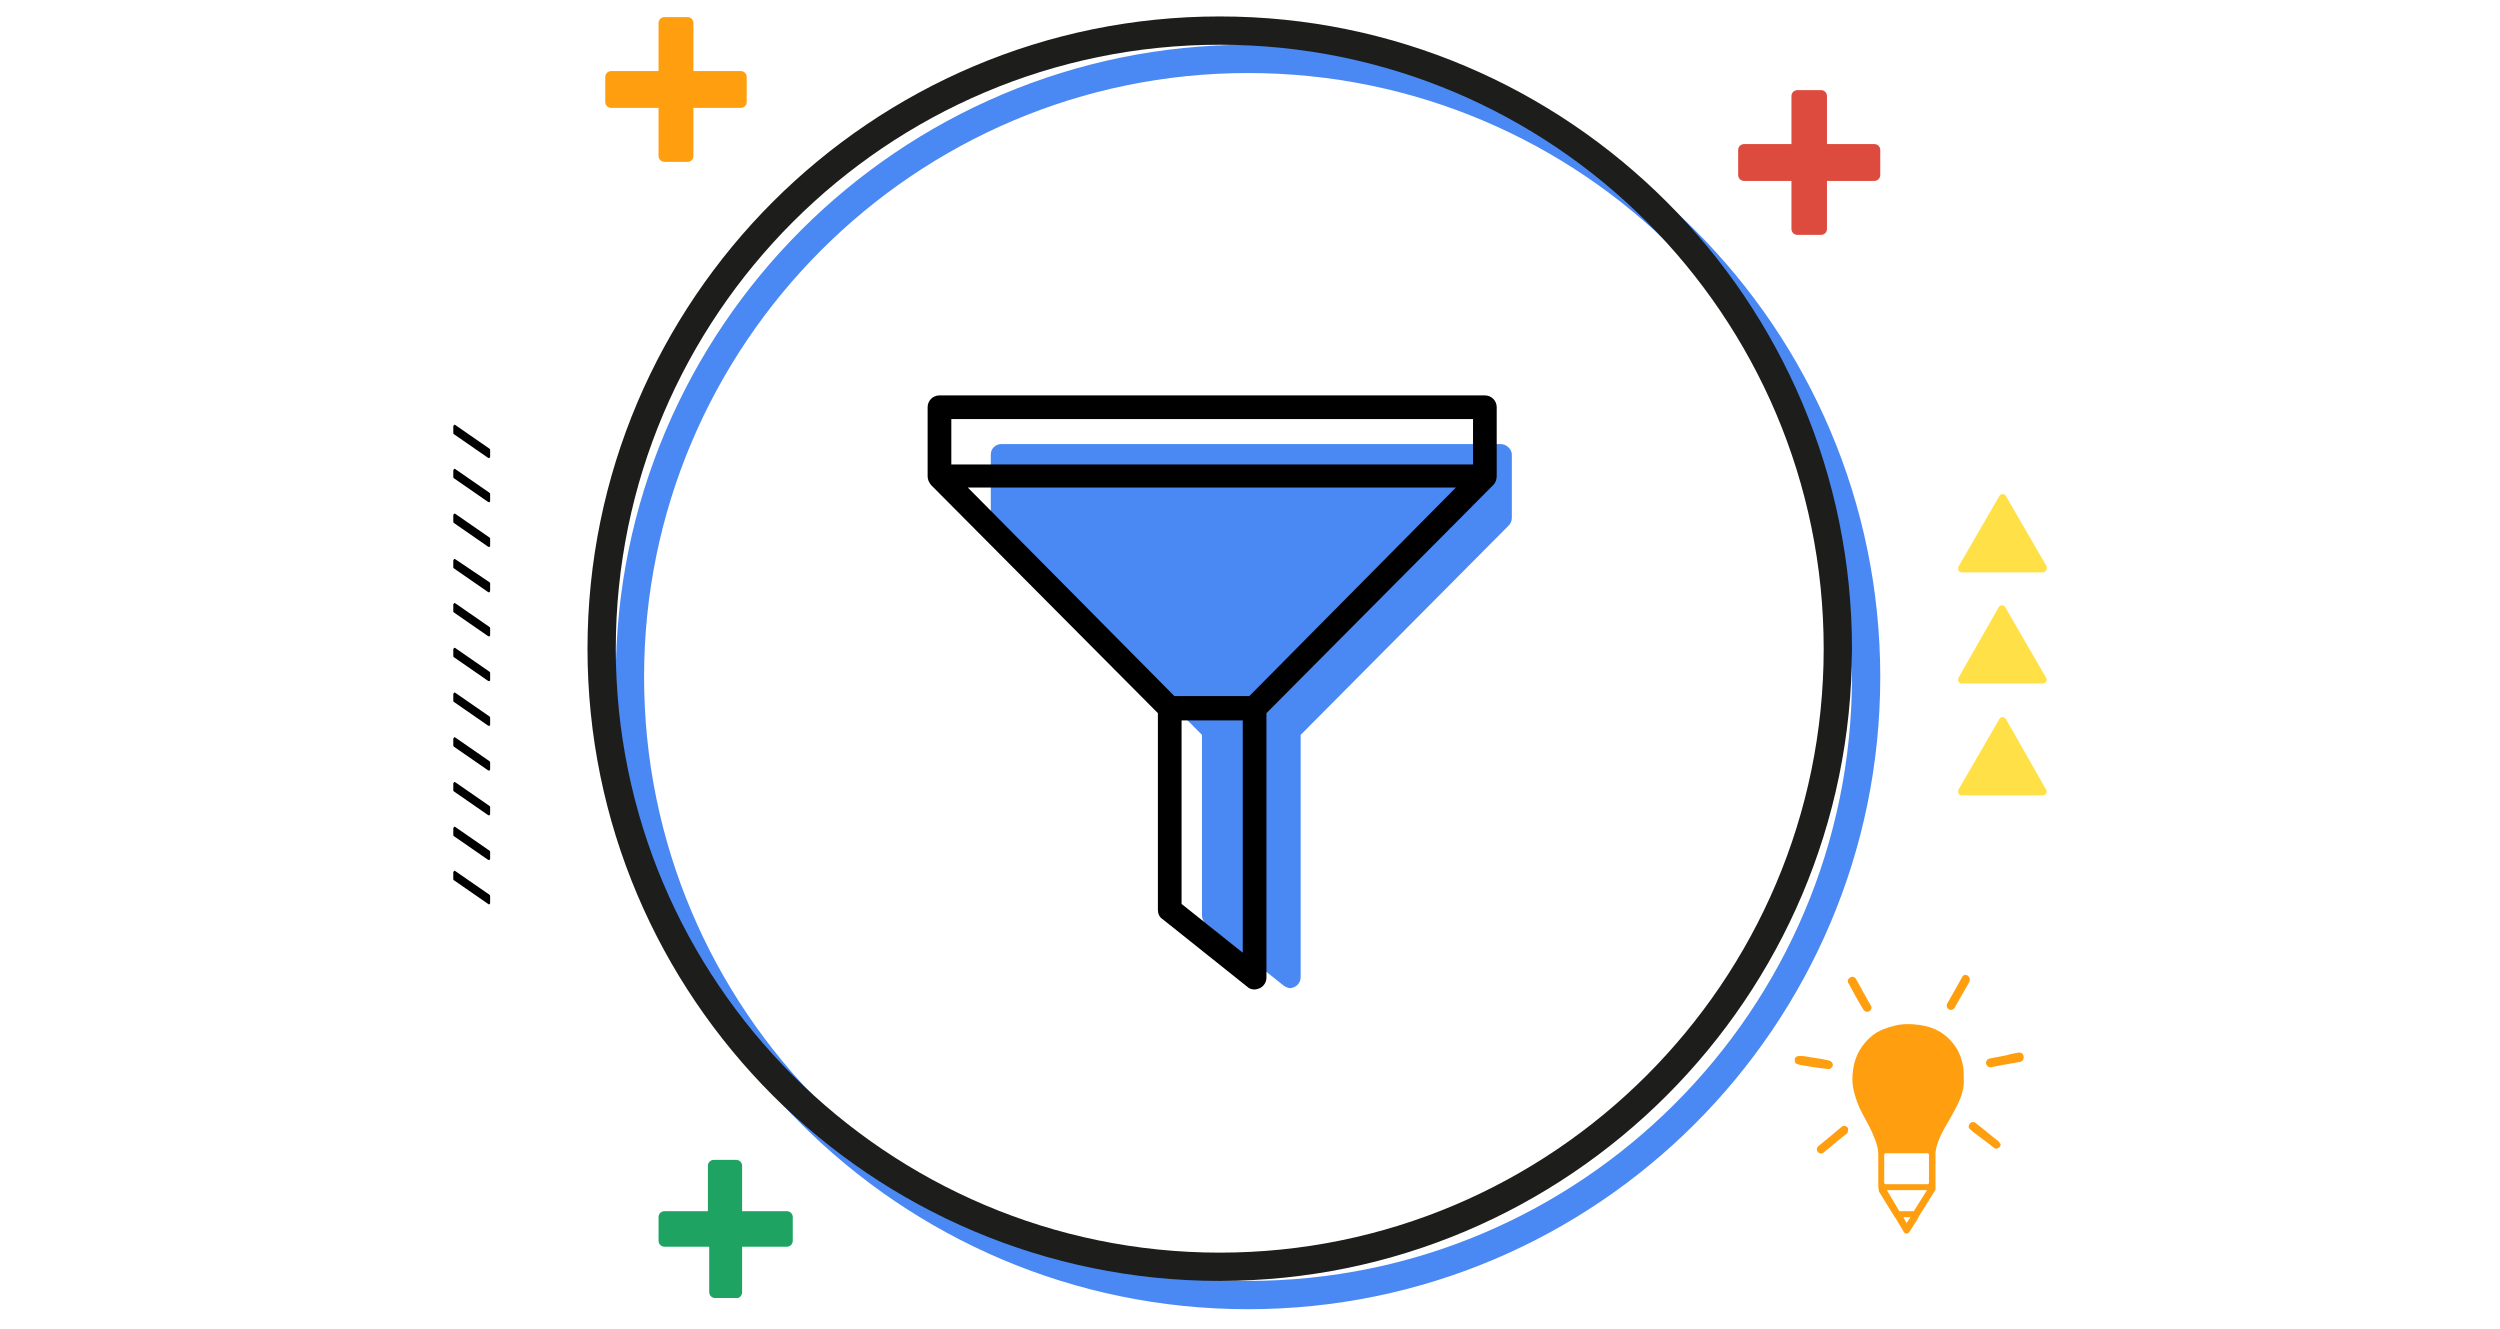 <?xml version="1.0" encoding="utf-8"?>
<!-- Generator: Adobe Illustrator 21.0.0, SVG Export Plug-In . SVG Version: 6.00 Build 0)  -->
<svg version="1.1" id="Camada_1" xmlns="http://www.w3.org/2000/svg" xmlns:xlink="http://www.w3.org/1999/xlink" x="0px" y="0px"
	 viewBox="0 0 380 202" style="enable-background:new 0 0 380 202;" xml:space="preserve">
<style type="text/css">
	.st0{fill:#4A89F3;}
	.st1{fill:#1D1D1B;}
	.st2{fill:#DD4B3E;}
	.st3{fill:#FF9E0F;}
	.st4{fill:#1EA362;}
	.st5{fill:#FFE047;}
</style>
<g>
	<g>
		<path class="st0" d="M189.7,199c-53,0-96.1-43.1-96.1-96.1s43.1-96.1,96.1-96.1s96.1,43.1,96.1,96.1S242.7,199,189.7,199z
			 M189.7,11.1c-50.6,0-91.8,41.2-91.8,91.8c0,50.6,41.2,91.8,91.8,91.8c50.6,0,91.8-41.2,91.8-91.8
			C281.5,52.3,240.4,11.1,189.7,11.1z"/>
	</g>
	<g>
		<path class="st1" d="M185.4,194.7c-53,0-96.1-43.1-96.1-96.1s43.1-96.1,96.1-96.1s96.1,43.1,96.1,96.1S238.4,194.7,185.4,194.7z
			 M185.4,6.8c-50.6,0-91.8,41.2-91.8,91.8c0,50.6,41.2,91.8,91.8,91.8c50.6,0,91.8-41.2,91.8-91.8C277.2,48,236.1,6.8,185.4,6.8z"
			/>
	</g>
	<g>
		<g>
			<g>
				<path class="st0" d="M228.1,67.5h-75.9c-0.9,0-1.6,0.7-1.6,1.6v9.6c0,0.5,0.2,0.9,0.5,1.2v0l0,0c0,0,0,0,0,0l31.6,31.8v27.4
					c0,0.5,0.2,1,0.6,1.3l11.8,9.4c0.3,0.2,0.7,0.4,1,0.4c0.2,0,0.5-0.1,0.7-0.2c0.6-0.3,0.9-0.9,0.9-1.5v-36.8l31.6-31.8
					c0,0,0,0,0,0l0,0v0c0.3-0.3,0.5-0.7,0.5-1.2v-9.6C229.8,68.3,229,67.5,228.1,67.5z"/>
			</g>
		</g>
		<g>
			<g>
				<path d="M225.7,60.1h-82.9c-1,0-1.8,0.8-1.8,1.8v10.5c0,0.5,0.2,0.9,0.5,1.3v0l0,0c0,0,0,0,0,0l34.5,34.7v29.9
					c0,0.5,0.2,1.1,0.7,1.4l12.9,10.3c0.3,0.3,0.7,0.4,1.1,0.4c0.3,0,0.5-0.1,0.8-0.2c0.6-0.3,1-0.9,1-1.6v-40.2l34.5-34.7
					c0,0,0,0,0,0l0,0v0c0.3-0.3,0.5-0.8,0.5-1.3V61.9C227.5,60.9,226.7,60.1,225.7,60.1z M188.9,144.8l-9.3-7.4v-27.9h9.3V144.8z
					 M189.9,105.8h-11.4l-31.4-31.7h74.2L189.9,105.8z M223.9,70.6h-79.3v-6.9h79.3V70.6z"/>
			</g>
		</g>
	</g>
	<path class="st2" d="M277.7,34.8v-7.3h7.2c0.5,0,0.9-0.4,0.9-0.9v-3.8c0-0.5-0.4-0.9-0.9-0.9h-7.2v-7.3c0-0.5-0.4-0.9-0.9-0.9h-3.6
		c-0.5,0-0.9,0.4-0.9,0.9v7.3h-7.2c-0.5,0-0.9,0.4-0.9,0.9v3.8c0,0.5,0.4,0.9,0.9,0.9h7.2v7.3c0,0.5,0.4,0.9,0.9,0.9h3.6
		C277.3,35.7,277.7,35.3,277.7,34.8z"/>
	<path class="st3" d="M105.4,23.7v-7.3h7.2c0.5,0,0.9-0.4,0.9-0.9v-3.8c0-0.5-0.4-0.9-0.9-0.9h-7.2V3.5c0-0.5-0.4-0.9-0.9-0.9H101
		c-0.5,0-0.9,0.4-0.9,0.9v7.3h-7.2c-0.5,0-0.9,0.4-0.9,0.9v3.8c0,0.5,0.4,0.9,0.9,0.9h7.2v7.3c0,0.5,0.4,0.9,0.9,0.9h3.6
		C105,24.6,105.4,24.2,105.4,23.7z"/>
	<path class="st4" d="M112.8,196.4v-6.9h6.8c0.5,0,0.9-0.4,0.9-0.9v-3.6c0-0.5-0.4-0.9-0.9-0.9h-6.8v-6.9c0-0.5-0.4-0.9-0.9-0.9
		h-3.4c-0.5,0-0.9,0.4-0.9,0.9v6.9H101c-0.5,0-0.9,0.4-0.9,0.9v3.6c0,0.5,0.4,0.9,0.9,0.9h6.8v6.9c0,0.5,0.4,0.9,0.9,0.9h3.4
		C112.4,197.3,112.8,196.9,112.8,196.4z"/>
	<g>
		<path d="M74.5,69.4v-1c0-0.1,0-0.1-0.1-0.2l-5.2-3.6c-0.1,0-0.2-0.1-0.2,0s-0.1,0.1-0.1,0.2v1c0,0.1,0,0.1,0.1,0.2l5.2,3.6
			c0.1,0,0.2,0.1,0.2,0C74.5,69.5,74.5,69.4,74.5,69.4z"/>
		<path d="M74.5,76.1v-1c0-0.1,0-0.1-0.1-0.2l-5.2-3.6c-0.1,0-0.2-0.1-0.2,0s-0.1,0.1-0.1,0.2v1c0,0.1,0,0.1,0.1,0.2l5.2,3.6
			c0.1,0,0.2,0.1,0.2,0C74.5,76.3,74.5,76.2,74.5,76.1z"/>
		<path d="M74.5,82.9v-1c0-0.1,0-0.1-0.1-0.2l-5.2-3.6c-0.1,0-0.2-0.1-0.2,0s-0.1,0.1-0.1,0.2v1c0,0.1,0,0.1,0.1,0.2l5.2,3.6
			c0.1,0,0.2,0.1,0.2,0C74.5,83.1,74.5,83,74.5,82.9z"/>
		<path d="M74.5,89.7v-1c0-0.1,0-0.1-0.1-0.2L69.2,85c-0.1,0-0.2-0.1-0.2,0s-0.1,0.1-0.1,0.2v1c0,0.1,0,0.1,0.1,0.2l5.2,3.6
			c0.1,0,0.2,0.1,0.2,0C74.5,89.9,74.5,89.8,74.5,89.7z"/>
		<path d="M74.5,96.5v-1c0-0.1,0-0.1-0.1-0.2l-5.2-3.6c-0.1,0-0.2-0.1-0.2,0s-0.1,0.1-0.1,0.2v1c0,0.1,0,0.1,0.1,0.2l5.2,3.6
			c0.1,0,0.2,0.1,0.2,0C74.5,96.7,74.5,96.6,74.5,96.5z"/>
		<path d="M74.5,103.3v-1c0-0.1,0-0.1-0.1-0.2l-5.2-3.6c-0.1,0-0.2-0.1-0.2,0s-0.1,0.1-0.1,0.2v1c0,0.1,0,0.1,0.1,0.2l5.2,3.6
			c0.1,0,0.2,0.1,0.2,0C74.5,103.5,74.5,103.4,74.5,103.3z"/>
		<path d="M74.5,110.1v-1c0-0.1,0-0.1-0.1-0.2l-5.2-3.6c-0.1,0-0.2-0.1-0.2,0s-0.1,0.1-0.1,0.2v1c0,0.1,0,0.1,0.1,0.2l5.2,3.6
			c0.1,0,0.2,0.1,0.2,0C74.5,110.3,74.5,110.2,74.5,110.1z"/>
		<path d="M74.5,116.9v-1c0-0.1,0-0.1-0.1-0.2l-5.2-3.6c-0.1,0-0.2-0.1-0.2,0s-0.1,0.1-0.1,0.2v1c0,0.1,0,0.1,0.1,0.2l5.2,3.6
			c0.1,0,0.2,0.1,0.2,0C74.5,117,74.5,117,74.5,116.9z"/>
		<path d="M74.5,123.7v-1c0-0.1,0-0.1-0.1-0.2l-5.2-3.6c-0.1,0-0.2-0.1-0.2,0s-0.1,0.1-0.1,0.2v1c0,0.1,0,0.1,0.1,0.2l5.2,3.6
			c0.1,0,0.2,0.1,0.2,0C74.5,123.8,74.5,123.8,74.5,123.7z"/>
		<path d="M74.5,130.5v-1c0-0.1,0-0.1-0.1-0.2l-5.2-3.6c-0.1,0-0.2-0.1-0.2,0s-0.1,0.1-0.1,0.2v1c0,0.1,0,0.1,0.1,0.2l5.2,3.6
			c0.1,0,0.2,0.1,0.2,0C74.5,130.6,74.5,130.5,74.5,130.5z"/>
		<path d="M74.4,137.4c0.1,0,0.1-0.1,0.1-0.2v-1c0-0.1,0-0.1-0.1-0.2l-5.2-3.6c-0.1,0-0.2-0.1-0.2,0s-0.1,0.1-0.1,0.2v1
			c0,0.1,0,0.1,0.1,0.2l5.2,3.6C74.3,137.5,74.4,137.5,74.4,137.4z"/>
	</g>
	<g>
		<g>
			<path class="st3" d="M296.2,153.4c0.3,0.2,0.7,0.1,0.9-0.2c0-0.1,0.1-0.1,0.1-0.2c0.7-1.2,1.3-2.3,2-3.5c0.1-0.2,0.2-0.4,0.2-0.5
				c0.1-0.3-0.2-0.7-0.5-0.8c-0.3-0.1-0.6,0.1-0.7,0.4c-0.3,0.6-0.7,1.2-1,1.8c-0.4,0.7-0.8,1.4-1.2,2.1
				C295.8,152.8,295.9,153.2,296.2,153.4z"/>
			<path class="st3" d="M306.8,160c-0.6,0.1-1.2,0.2-1.8,0.4c-0.9,0.2-1.7,0.3-2.6,0.5c-0.4,0.1-0.6,0.5-0.5,0.8
				c0.1,0.4,0.5,0.6,0.9,0.5c0.3-0.1,0.6-0.1,0.9-0.2c1.1-0.2,2.3-0.4,3.4-0.6c0.3-0.1,0.5-0.3,0.5-0.7
				C307.6,160.2,307.2,159.9,306.8,160z"/>
			<path class="st3" d="M278.6,161.9c0-0.3-0.2-0.6-0.6-0.7c-0.3-0.1-0.6-0.1-0.9-0.2c-0.6-0.1-1.3-0.2-1.9-0.3
				c-0.5-0.1-1.1-0.2-1.6-0.2c-0.5,0-0.8,0.2-0.8,0.6c0,0.4,0.1,0.6,0.6,0.7c0.1,0,0.2,0.1,0.4,0.1c0.6,0.1,1.2,0.2,1.8,0.3
				c0.8,0.1,1.5,0.2,2.3,0.3C278.2,162.5,278.5,162.3,278.6,161.9z"/>
			<path class="st3" d="M283.8,153.8c0.5,0,0.8-0.5,0.6-0.9c-0.3-0.5-0.6-1-0.9-1.6c-0.5-0.8-0.9-1.7-1.4-2.5
				c-0.1-0.2-0.4-0.4-0.7-0.3c-0.5,0.2-0.7,0.6-0.4,1c0.7,1.3,1.4,2.6,2.2,3.9C283.4,153.7,283.6,153.8,283.8,153.8z"/>
			<path class="st3" d="M280.6,171.2c-0.2-0.1-0.5-0.1-0.7,0.1c-0.6,0.5-1.3,1.1-1.9,1.6c-0.5,0.4-1.1,0.9-1.6,1.3
				c-0.3,0.3-0.3,0.6-0.1,0.9c0.3,0.3,0.6,0.3,0.9,0.1c0.2-0.2,0.4-0.4,0.6-0.5c0.9-0.8,1.8-1.5,2.8-2.3c0.2-0.1,0.3-0.3,0.3-0.6
				C281,171.5,280.8,171.3,280.6,171.2z"/>
			<path class="st3" d="M303.8,173.5c-1.2-0.9-2.3-1.9-3.5-2.8c-0.2-0.2-0.6-0.2-0.8,0c-0.3,0.3-0.4,0.7,0,1c0.8,0.7,1.7,1.3,2.6,2
				c0.3,0.2,0.6,0.5,0.9,0.7c0.2,0.2,0.5,0.3,0.7,0.1c0.3-0.1,0.4-0.3,0.4-0.6C304.1,173.9,303.9,173.7,303.8,173.5z"/>
		</g>
		<path class="st3" d="M298.4,162.1c-0.2-1-0.5-2-1.1-2.9c-1.3-2-3.2-3.1-5.5-3.4c-1.3-0.2-2.6-0.2-3.8,0.1
			c-1.2,0.3-2.4,0.7-3.4,1.5c-1.6,1.3-2.6,3-2.9,5c-0.2,1.2-0.2,2.3,0.1,3.5c0.3,1.2,0.7,2.3,1.3,3.4c0.7,1.3,1.4,2.5,1.9,3.9
			c0.3,0.7,0.5,1.5,0.5,2.3v0.7c0,0,0,0,0,0v3.9c0,0,0,0,0,0.1c0,0,0,0,0,0s0,0.5,0.1,0.8c0,0,0,0,0,0c0,0,0,0,0,0.1l2.4,3.9
			c0,0,0,0.1,0.1,0.1l1.3,2.2c0.1,0.1,0.2,0.2,0.4,0.2c0,0,0,0,0,0c0.2,0,0.3-0.1,0.4-0.2l1.4-2.2c0,0,0-0.1,0-0.1l2.5-4
			c0-0.1,0.1-0.1,0.1-0.2l0,0v-0.7h0v-4.2l0,0v-0.3c0-0.2,0-0.3,0-0.5c0.2-1.3,0.7-2.4,1.3-3.5c0.7-1.2,1.4-2.4,2-3.6
			c0.5-1,0.9-2.1,1-3.2C298.5,163.7,298.5,162.9,298.4,162.1z M289.8,185.9l-0.5-0.9h1.1L289.8,185.9z M290.9,184.1h-2.2l-1.9-3.2
			h6.1L290.9,184.1z M293.2,179.8c0,0.1-0.1,0.2-0.2,0.2h-6.4c-0.1,0-0.2-0.1-0.2-0.2v-4.3c0-0.1,0.1-0.2,0.2-0.2h6.4
			c0.1,0,0.2,0.1,0.2,0.2V179.8z"/>
	</g>
	<g>
		<g>
			<path class="st5" d="M311.1,120.3c0,0.1,0,0.2-0.1,0.3c-0.1,0.2-0.3,0.3-0.5,0.3h-12.3c-0.2,0-0.4-0.1-0.5-0.3
				c-0.1-0.2-0.1-0.4,0-0.6l6.2-10.7c0.1-0.2,0.3-0.3,0.5-0.3s0.4,0.1,0.5,0.3L311,120C311.1,120.1,311.1,120.2,311.1,120.3z"/>
		</g>
		<g>
			<path class="st5" d="M311.1,103.3c0,0.1,0,0.2-0.1,0.3c-0.1,0.2-0.3,0.3-0.5,0.3h-12.3c-0.2,0-0.4-0.1-0.5-0.3
				c-0.1-0.2-0.1-0.4,0-0.6l6.1-10.7c0.1-0.2,0.3-0.3,0.5-0.3s0.4,0.1,0.5,0.3L311,103C311.1,103.1,311.1,103.2,311.1,103.3z"/>
		</g>
		<g>
			<path class="st5" d="M311.1,86.4c0,0.1,0,0.2-0.1,0.3c-0.1,0.2-0.3,0.3-0.5,0.3h-12.3c-0.2,0-0.4-0.1-0.5-0.3
				c-0.1-0.2-0.1-0.4,0-0.6l6.2-10.7c0.1-0.2,0.3-0.3,0.5-0.3s0.4,0.1,0.5,0.3l6.2,10.7C311.1,86.2,311.1,86.3,311.1,86.4z"/>
		</g>
	</g>
</g>
</svg>
